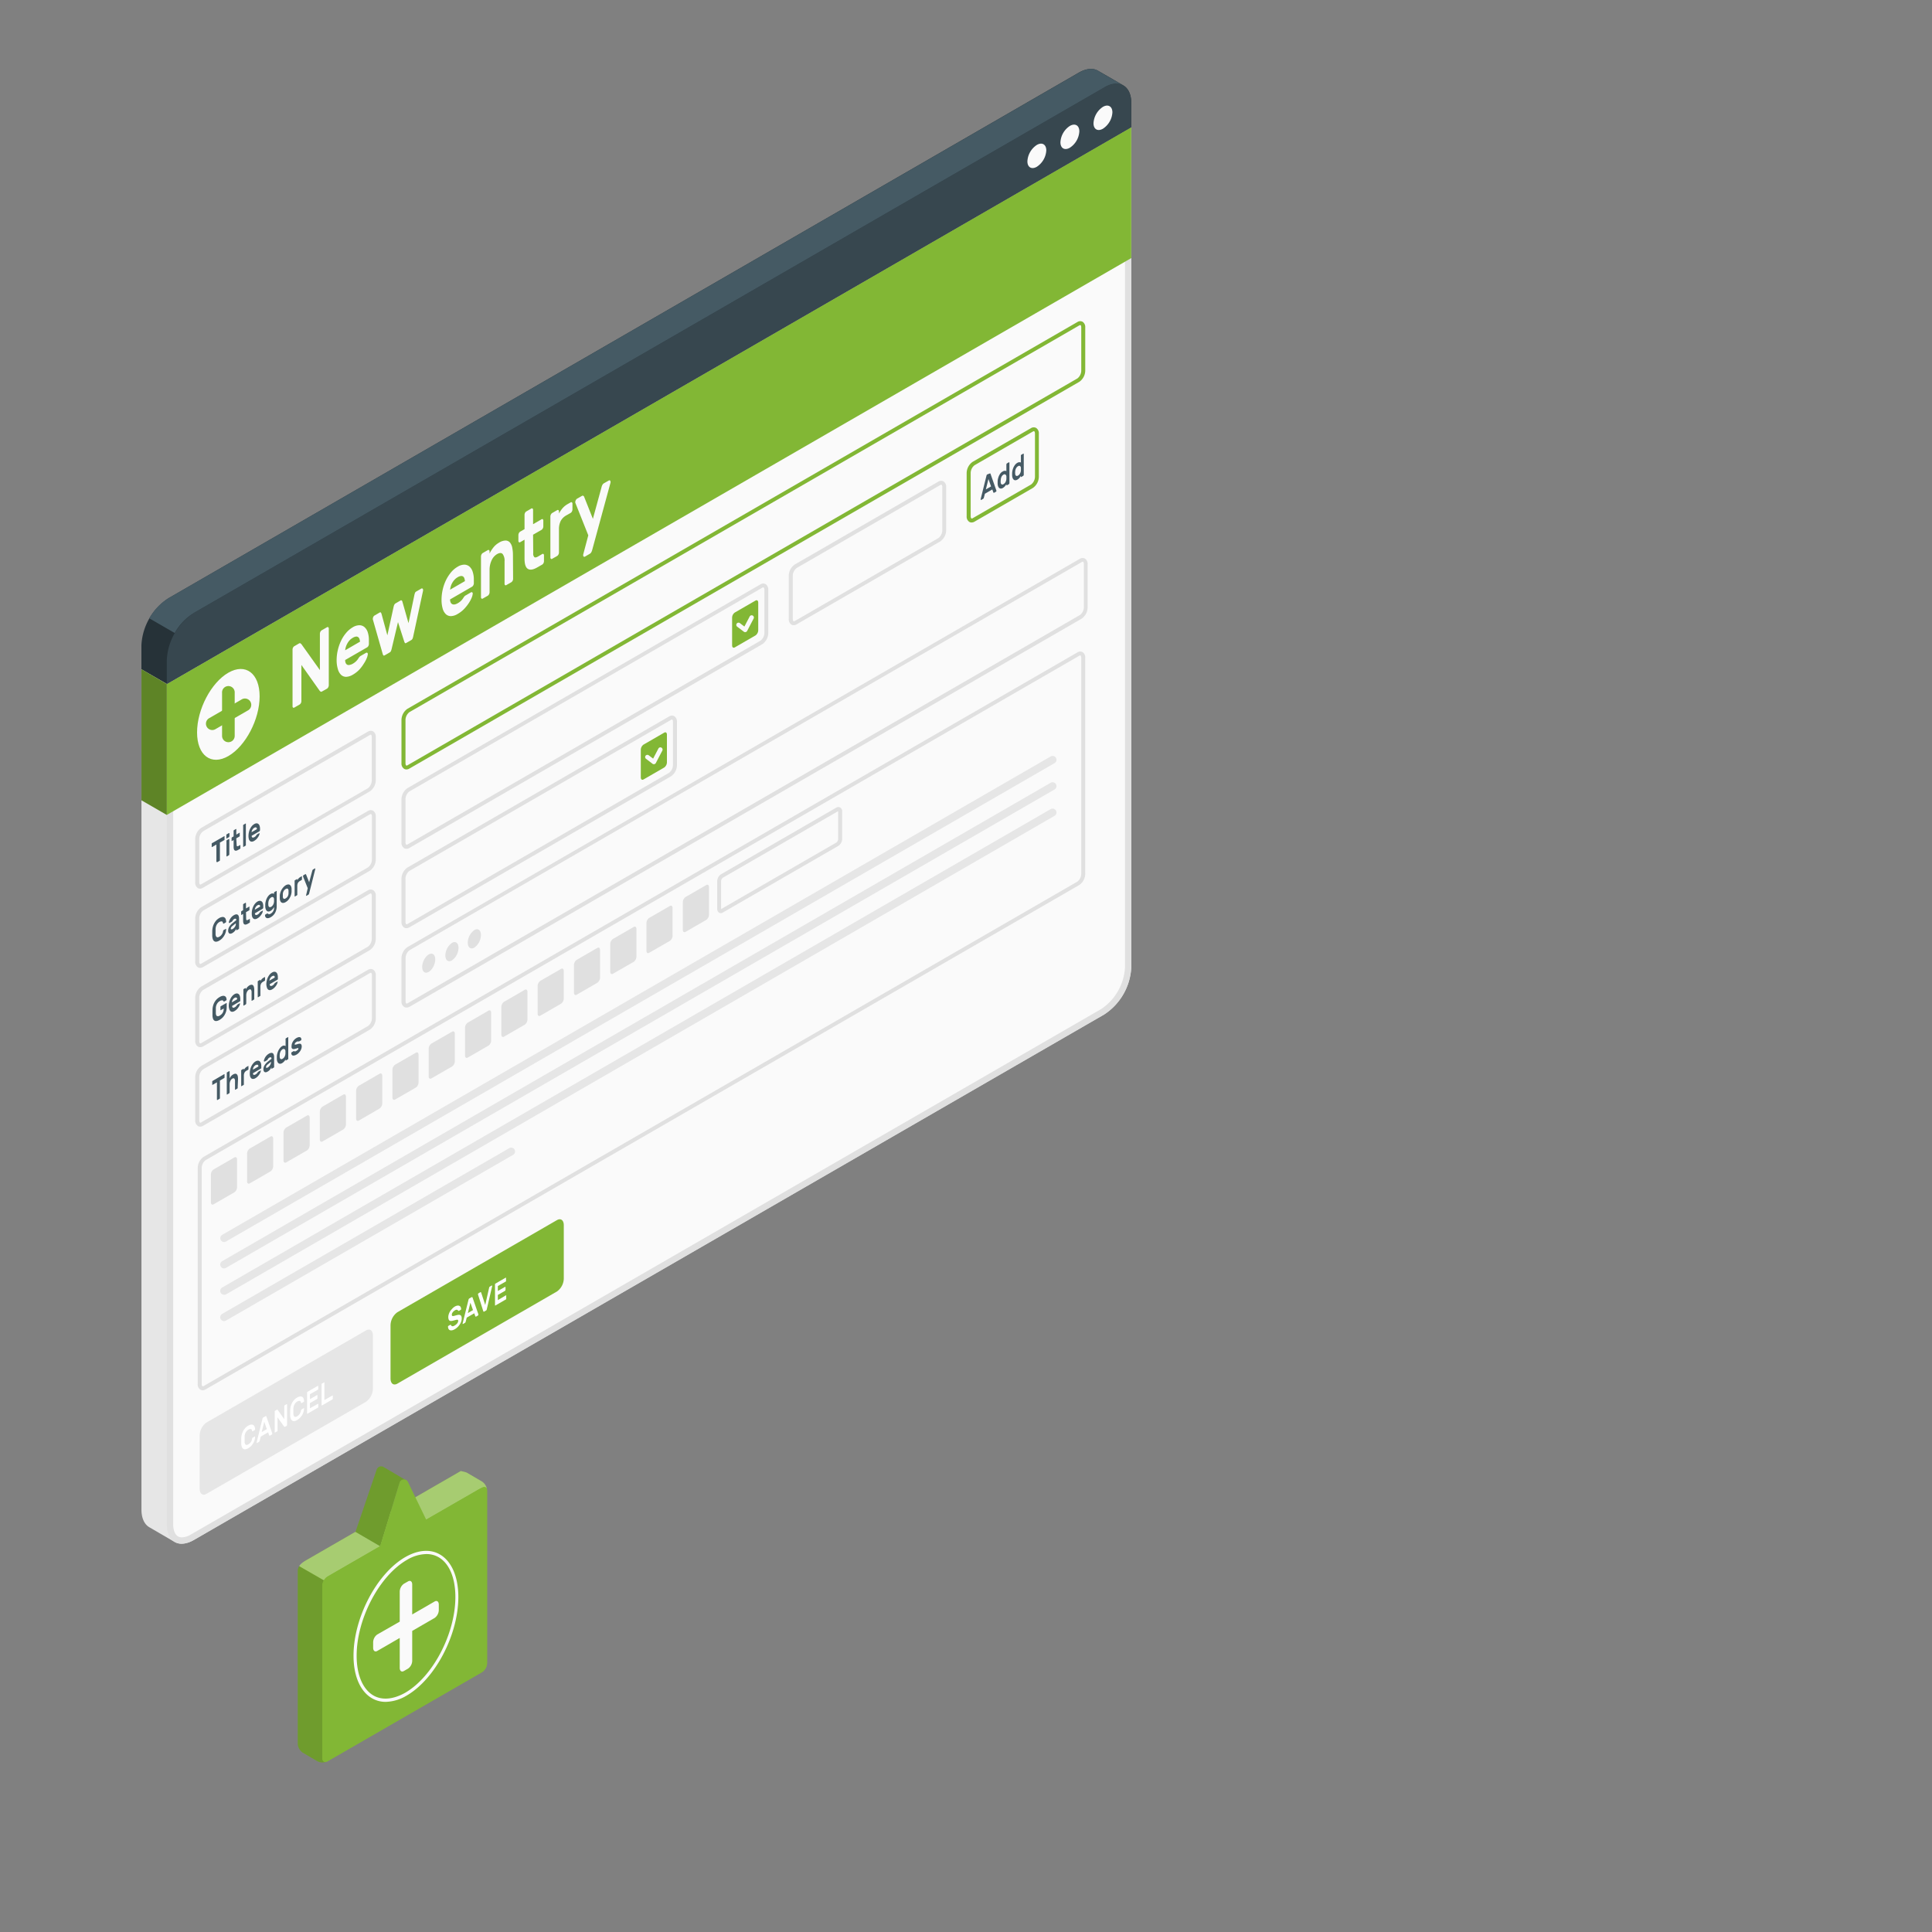 <svg xmlns="http://www.w3.org/2000/svg" viewBox="0 0 500 500"><rect x="0" y="0" width="500" height="500" fill="#808080" stroke="none"/><g id="freepik--Screen--inject-32"><g id="freepik--window--inject-32"><path d="M292.77,32.92l-6.56-3.82L36.61,173.21V390.7c0,2.23.78,3.8,2,4.53h0l6.56,3.82h0c1.26.73,3,.63,5-.49l235.6-136a15.46,15.46,0,0,0,7-12.12Z" style="fill:#e6e6e6"></path><path d="M47,398.71a5.55,5.55,0,0,0,2.72-.85l235.61-136A14.6,14.6,0,0,0,292,250.41V34.32L44,177.49v217C44,397.14,45.12,398.71,47,398.71Z" style="fill:#fafafa"></path><path d="M291.15,35.72V250.41A13.91,13.91,0,0,1,285,261.13l-235.6,136a4.77,4.77,0,0,1-2.32.74c-2,0-2.26-2.36-2.26-3.38V178L291.15,35.72m1.62-2.8L43.17,177V394.52c0,3.17,1.57,5,3.87,5a6.38,6.38,0,0,0,3.13-1l235.6-136a15.46,15.46,0,0,0,7-12.12V32.92Z" style="fill:#e0e0e0"></path><polygon points="43.17 177.03 43.17 210.9 292.77 66.79 292.77 32.92 43.17 177.03" style="fill:#82B735"></polygon><path d="M284.22,18.34c-1.27-.78-3-.69-5,.44L43.6,154.82a15.46,15.46,0,0,0-7,12.12v6.27L43.17,177,292.77,32.92V26.64c0-2.22-.78-3.77-2-4.51S285.36,19,284.22,18.34Z" style="fill:#263238"></path><path d="M43.17,170.75a15.46,15.46,0,0,1,7-12.12l235.6-136c3.86-2.23,7-.42,7,4v6.28L43.17,177Z" style="fill:#37474f"></path><path d="M290.81,22.17c-1.28-.79-3.05-.71-5,.43l-235.6,136a14.33,14.33,0,0,0-5,5.22l-6.57-3.8a14.22,14.22,0,0,1,5-5.23l235.6-136c2-1.13,3.75-1.21,5-.44s5.35,3.1,6.53,3.78A.15.15,0,0,0,290.81,22.17Z" style="fill:#455a64"></path><path d="M268.33,37.51a5.41,5.41,0,0,0-2.44,4.24c0,1.55,1.09,2.19,2.44,1.41a5.42,5.42,0,0,0,2.45-4.24C270.78,37.37,269.68,36.73,268.33,37.51Z" style="fill:#fafafa"></path><path d="M276.88,32.59a5.39,5.39,0,0,0-2.44,4.23c0,1.56,1.09,2.19,2.44,1.41A5.4,5.4,0,0,0,279.33,34C279.33,32.44,278.23,31.81,276.88,32.59Z" style="fill:#fafafa"></path><path d="M285.43,27.66A5.41,5.41,0,0,0,283,31.9c0,1.55,1.09,2.19,2.44,1.41a5.42,5.42,0,0,0,2.45-4.24C287.88,27.52,286.78,26.88,285.43,27.66Z" style="fill:#fafafa"></path><polygon points="43.17 177.03 36.61 173.21 36.61 207.11 43.17 210.9 43.17 177.03" style="fill:#82B735"></polygon><polygon points="43.17 177.03 36.61 173.21 36.61 207.11 43.17 210.9 43.17 177.03" style="opacity:0.1"></polygon><polygon points="43.17 177.03 36.61 173.21 36.61 207.11 43.17 210.9 43.17 177.03" style="opacity:0.2"></polygon><path d="M67.19,180.22c0,5.95-3.62,12.86-8.08,15.44S51,195.5,51,189.55s3.62-12.87,8.09-15.45S67.19,174.26,67.19,180.22Z" style="fill:#fafafa"></path><path d="M59.11,192.08a1.63,1.63,0,0,1-1.64-1.64V179.32a1.64,1.64,0,1,1,3.27,0v11.12A1.63,1.63,0,0,1,59.11,192.08Z" style="fill:#82B735"></path><path d="M54.94,188.93a1.64,1.64,0,0,1-.82-3.06l8.34-4.81a1.64,1.64,0,1,1,1.64,2.83l-8.35,4.82A1.59,1.59,0,0,1,54.94,188.93Z" style="fill:#82B735"></path><path d="M83.4,178.92c-.19.12-.34.13-.44.06l-.22-.19L78,172.09v9.36a1.13,1.13,0,0,1-.13.51.93.93,0,0,1-.33.37l-1.37.79a.29.29,0,0,1-.33,0,.43.43,0,0,1-.13-.36V168.11a1.07,1.07,0,0,1,.13-.51.86.86,0,0,1,.33-.37l1.19-.69c.19-.11.34-.12.44,0a1.66,1.66,0,0,1,.22.19l4.77,6.69V164a1.13,1.13,0,0,1,.13-.51.93.93,0,0,1,.33-.37l1.38-.79a.27.27,0,0,1,.32,0,.42.42,0,0,1,.14.35v14.67a1.16,1.16,0,0,1-.14.51,1,1,0,0,1-.32.37Z" style="fill:#fafafa"></path><path d="M87.12,170.88a11.23,11.23,0,0,1,.29-2.56,11.41,11.41,0,0,1,.83-2.43,9.13,9.13,0,0,1,1.32-2.07,6.49,6.49,0,0,1,1.73-1.48,3.42,3.42,0,0,1,1.72-.53,2,2,0,0,1,1.32.49,2.94,2.94,0,0,1,.85,1.35,6.36,6.36,0,0,1,.29,2v1a1.07,1.07,0,0,1-.13.51.85.85,0,0,1-.32.37l-5.69,3.28a1.75,1.75,0,0,0,.16.83.89.89,0,0,0,.44.42,1,1,0,0,0,.63,0,2.37,2.37,0,0,0,.73-.28,4.29,4.29,0,0,0,.88-.66,3.51,3.51,0,0,0,.56-.7,5.1,5.1,0,0,1,.31-.43,1.42,1.42,0,0,1,.32-.25l1.37-.79a.3.3,0,0,1,.33,0,.4.4,0,0,1,.13.36,3.72,3.72,0,0,1-.27,1,7.1,7.1,0,0,1-.74,1.4A9.68,9.68,0,0,1,93,173.29a7.44,7.44,0,0,1-1.67,1.31,3.63,3.63,0,0,1-1.73.56,1.89,1.89,0,0,1-1.32-.5,3.21,3.21,0,0,1-.83-1.46A7.85,7.85,0,0,1,87.12,170.88Zm4.17-5.81a3.35,3.35,0,0,0-.85.68,4.34,4.34,0,0,0-.58.84,4.53,4.53,0,0,0-.37.89,4.8,4.8,0,0,0-.16.81l3.85-2.23a5.19,5.19,0,0,0-.13-.64,1,1,0,0,0-.31-.5.84.84,0,0,0-.56-.18A2.09,2.09,0,0,0,91.29,165.07Z" style="fill:#fafafa"></path><path d="M105.72,161.27l1.54-7.37a2.89,2.89,0,0,1,.14-.45.7.7,0,0,1,.33-.37l1.3-.75a.29.29,0,0,1,.32,0,.43.43,0,0,1,.14.36,1,1,0,0,1,0,.17l-2.57,11.94a4.42,4.42,0,0,1-.15.48.85.85,0,0,1-.35.38l-1.29.74c-.16.09-.27.1-.33,0a1.15,1.15,0,0,1-.16-.29L103,161l-1.66,7a3,3,0,0,1-.16.48.74.74,0,0,1-.33.37l-1.29.75c-.16.09-.27.09-.34,0a.86.86,0,0,1-.16-.3l-2.57-9a.57.57,0,0,1,0-.14,1.14,1.14,0,0,1,.13-.52.83.83,0,0,1,.33-.36l1.29-.75c.16-.09.27-.09.33,0a1.51,1.51,0,0,1,.15.28l1.53,5.61,1.63-7.44a2,2,0,0,1,.16-.46.88.88,0,0,1,.32-.36l1.29-.75a.27.27,0,0,1,.32,0,.54.54,0,0,1,.16.27Z" style="fill:#fafafa"></path><path d="M114.27,155.2a11.89,11.89,0,0,1,.29-2.56,11.41,11.41,0,0,1,.83-2.43,10.43,10.43,0,0,1,1.32-2.07,6.42,6.42,0,0,1,1.73-1.47,3.38,3.38,0,0,1,1.73-.54,2.1,2.1,0,0,1,1.32.49,3,3,0,0,1,.84,1.35,6.35,6.35,0,0,1,.3,2v1a1.08,1.08,0,0,1-.14.5.85.85,0,0,1-.32.37l-5.69,3.29a1.73,1.73,0,0,0,.17.82.84.84,0,0,0,.43.42,1.09,1.09,0,0,0,.63.05,2.58,2.58,0,0,0,.73-.29,3.9,3.9,0,0,0,1.45-1.36,3.4,3.4,0,0,1,.3-.42,1.12,1.12,0,0,1,.33-.26l1.36-.79a.3.3,0,0,1,.33,0,.38.38,0,0,1,.13.36,3.61,3.61,0,0,1-.26,1,8.18,8.18,0,0,1-.75,1.41,10.58,10.58,0,0,1-1.21,1.52,7.25,7.25,0,0,1-1.68,1.3,3.5,3.5,0,0,1-1.73.56,1.88,1.88,0,0,1-1.32-.5,3.16,3.16,0,0,1-.83-1.46A8.2,8.2,0,0,1,114.27,155.2Zm4.17-5.81a3.34,3.34,0,0,0-.84.68,4.39,4.39,0,0,0-.59.84,4,4,0,0,0-.36.89,4.91,4.91,0,0,0-.17.81l3.85-2.22a3.46,3.46,0,0,0-.13-.64,1,1,0,0,0-.3-.51.81.81,0,0,0-.57-.17A1.93,1.93,0,0,0,118.44,149.39Z" style="fill:#fafafa"></path><path d="M132.79,149.8a1.13,1.13,0,0,1-.13.51,1,1,0,0,1-.33.37l-1.29.74a.27.27,0,0,1-.33,0,.42.42,0,0,1-.13-.35v-5.77a2.88,2.88,0,0,0-.48-1.9c-.32-.37-.8-.36-1.46,0a3.55,3.55,0,0,0-1.42,1.64,5.77,5.77,0,0,0-.52,2.48v5.77a1.16,1.16,0,0,1-.14.51,1,1,0,0,1-.32.37l-1.3.74a.27.27,0,0,1-.32,0,.43.43,0,0,1-.14-.36V144a1.09,1.09,0,0,1,.14-.51.85.85,0,0,1,.32-.37l1.3-.75a.27.27,0,0,1,.32,0,.41.41,0,0,1,.14.35v.52a8.73,8.73,0,0,1,1-1.57,5,5,0,0,1,1.41-1.21,3.38,3.38,0,0,1,1.74-.57,1.52,1.52,0,0,1,1.12.51,2.92,2.92,0,0,1,.6,1.34,9.53,9.53,0,0,1,.18,1.93Z" style="fill:#fafafa"></path><path d="M138,143.17a1.27,1.27,0,0,0,.28,1c.19.17.54.11,1.05-.19l1-.6a.27.27,0,0,1,.32,0,.41.41,0,0,1,.13.35v1.5a1.07,1.07,0,0,1-.13.51.92.92,0,0,1-.32.37l-1.26.72q-1.6.93-2.46.39c-.58-.36-.86-1.25-.86-2.67v-4.88l-1.13.65a.29.29,0,0,1-.32,0,.43.43,0,0,1-.14-.36v-1.5a1.16,1.16,0,0,1,.14-.51.88.88,0,0,1,.32-.36l1.13-.65v-3.7a1.07,1.07,0,0,1,.13-.51.81.81,0,0,1,.33-.37l1.29-.75a.27.27,0,0,1,.32,0,.41.41,0,0,1,.14.35v3.7l2.2-1.27a.27.27,0,0,1,.32,0,.41.41,0,0,1,.13.35v1.5a1.13,1.13,0,0,1-.13.51,1,1,0,0,1-.32.37l-2.2,1.26Z" style="fill:#fafafa"></path><path d="M146.58,133.37a3.66,3.66,0,0,0-1.47,1.45,4.83,4.83,0,0,0-.45,2.23V143a1.16,1.16,0,0,1-.14.51,1,1,0,0,1-.32.37l-1.3.74a.26.26,0,0,1-.32,0,.42.42,0,0,1-.14-.35V133.65a1.09,1.09,0,0,1,.14-.51.92.92,0,0,1,.32-.37l1.3-.75a.27.27,0,0,1,.32,0,.41.41,0,0,1,.14.35v.52a8.31,8.31,0,0,1,.94-1.38,5.12,5.12,0,0,1,1.32-1.06l.77-.44a.27.27,0,0,1,.32,0,.43.43,0,0,1,.14.36v1.49a1.09,1.09,0,0,1-.14.51.85.85,0,0,1-.32.37Z" style="fill:#fafafa"></path><path d="M152.25,138.54l-3.37-8.45a.61.61,0,0,1,0-.15,1.16,1.16,0,0,1,.14-.51,1,1,0,0,1,.32-.37l1.28-.73a.34.34,0,0,1,.36,0,.48.48,0,0,1,.2.25l2.26,5.7,2.27-8.32a1.82,1.82,0,0,1,.2-.48,1,1,0,0,1,.36-.39l1.28-.73a.26.26,0,0,1,.32,0,.42.42,0,0,1,.14.35.88.88,0,0,1,0,.17l-4.78,17.56a2.4,2.4,0,0,1-.21.49,1,1,0,0,1-.36.38l-1.27.74a.3.3,0,0,1-.33,0,.43.43,0,0,1-.13-.36,1,1,0,0,1,0-.17Z" style="fill:#fafafa"></path><path d="M51.8,230a1.14,1.14,0,0,1-.58-.15,1.65,1.65,0,0,1-.7-1.48V217.16a3.6,3.6,0,0,1,1.54-2.9l43.15-24.91a1.32,1.32,0,0,1,1.35-.07,1.61,1.61,0,0,1,.69,1.47v11.17a3.57,3.57,0,0,1-1.54,2.89L52.56,229.73A1.5,1.5,0,0,1,51.8,230ZM96,190.12a.67.67,0,0,0-.26.09L52.56,215.13a2.62,2.62,0,0,0-1,2v11.16c0,.34.1.55.2.61s.27,0,.34-.07L95.21,204a2.61,2.61,0,0,0,1-2V190.75a.78.78,0,0,0-.19-.61Z" style="fill:#e0e0e0"></path><path d="M58,216.42a.11.11,0,0,1,.11,0,.14.14,0,0,1,0,.13v.57a.31.31,0,0,1,0,.18.33.33,0,0,1-.11.14l-1.09.62v4.43a.49.49,0,0,1,0,.19.3.3,0,0,1-.12.13l-.49.28a.08.08,0,0,1-.11,0A.14.14,0,0,1,56,223v-4.43l-1.09.63a.13.13,0,0,1-.12,0,.17.17,0,0,1,0-.13v-.57a.41.41,0,0,1,0-.18.26.26,0,0,1,.12-.13Z" style="fill:#455a64"></path><path d="M59.22,215.61a.11.11,0,0,1,.11,0,.16.16,0,0,1,.05.13v.63a.41.41,0,0,1-.05.18.36.36,0,0,1-.11.13l-.53.3a.08.08,0,0,1-.11,0,.15.15,0,0,1,0-.12v-.63a.49.49,0,0,1,0-.19.36.36,0,0,1,.11-.13Zm.13,5.45a.45.45,0,0,1-.05.18.36.36,0,0,1-.11.13l-.47.26a.09.09,0,0,1-.11,0,.17.17,0,0,1,0-.13v-3.77a.41.41,0,0,1,0-.18.36.36,0,0,1,.11-.13l.47-.27a.11.11,0,0,1,.11,0,.17.17,0,0,1,.05.13Z" style="fill:#455a64"></path><path d="M61.25,218.66a.43.43,0,0,0,.1.34c.06.06.19,0,.37-.06l.37-.22a.13.13,0,0,1,.12,0s0,.07,0,.13v.53a.39.39,0,0,1,0,.18.38.38,0,0,1-.12.13l-.45.26c-.38.22-.67.27-.88.14s-.3-.44-.3-1V217.4l-.4.23a.09.09,0,0,1-.12,0,.14.14,0,0,1,0-.12V217a.41.41,0,0,1,0-.18.38.38,0,0,1,.12-.13l.4-.23v-1.32a.31.31,0,0,1,0-.18.36.36,0,0,1,.11-.13l.46-.27a.13.13,0,0,1,.12,0,.17.17,0,0,1,0,.13V216l.78-.46a.11.11,0,0,1,.11,0,.14.14,0,0,1,0,.13v.53a.31.31,0,0,1,0,.18.29.29,0,0,1-.11.13l-.78.45Z" style="fill:#455a64"></path><path d="M63.63,218.58a.39.39,0,0,1,0,.18.38.38,0,0,1-.12.13l-.46.27a.09.09,0,0,1-.12,0s0-.06,0-.12v-5.31a.39.39,0,0,1,0-.18.38.38,0,0,1,.12-.13l.46-.27a.13.13,0,0,1,.12,0,.17.17,0,0,1,0,.13Z" style="fill:#455a64"></path><path d="M64.31,216.31a4.13,4.13,0,0,1,.11-.92,3.63,3.63,0,0,1,.29-.86,3.72,3.72,0,0,1,.47-.74,2.32,2.32,0,0,1,.62-.52,1.13,1.13,0,0,1,.61-.19.7.7,0,0,1,.47.17,1,1,0,0,1,.3.48,2.29,2.29,0,0,1,.11.73v.36a.41.41,0,0,1-.05.18.33.33,0,0,1-.11.14l-2,1.16a.61.61,0,0,0,.06.3.36.36,0,0,0,.15.15.44.44,0,0,0,.23,0,.77.77,0,0,0,.26-.1,1.31,1.31,0,0,0,.31-.23,1.36,1.36,0,0,0,.2-.25,1.49,1.49,0,0,1,.11-.15.4.4,0,0,1,.12-.1l.48-.28a.13.13,0,0,1,.12,0s0,.07,0,.13a1.45,1.45,0,0,1-.1.34,2.41,2.41,0,0,1-.26.5,4.13,4.13,0,0,1-.43.55,3.41,3.41,0,0,1-.6.46,1.28,1.28,0,0,1-.62.2.67.67,0,0,1-.47-.18,1,1,0,0,1-.29-.52A2.81,2.81,0,0,1,64.31,216.31Zm1.49-2.07a.89.89,0,0,0-.3.24,1.61,1.61,0,0,0-.21.3,1.37,1.37,0,0,0-.13.31,2.15,2.15,0,0,0-.06.29l1.37-.79a2.23,2.23,0,0,0,0-.23.54.54,0,0,0-.11-.18.32.32,0,0,0-.2-.06A.64.64,0,0,0,65.8,214.24Z" style="fill:#455a64"></path><path d="M51.8,250.49a1.14,1.14,0,0,1-.58-.15,1.65,1.65,0,0,1-.7-1.48V237.69a3.6,3.6,0,0,1,1.54-2.89l43.15-24.92a1.34,1.34,0,0,1,1.35-.06,1.61,1.61,0,0,1,.69,1.47v11.17a3.57,3.57,0,0,1-1.54,2.89L52.56,250.27A1.61,1.61,0,0,1,51.8,250.49ZM96,210.66a.66.66,0,0,0-.27.09L52.56,235.67a2.62,2.62,0,0,0-1,2v11.17c0,.34.1.55.2.61s.27,0,.34-.07l43.15-24.91a2.61,2.61,0,0,0,1-2V211.29a.78.78,0,0,0-.19-.61Z" style="fill:#e0e0e0"></path><path d="M57.73,241a.53.53,0,0,1,.06-.19.34.34,0,0,1,.12-.12l.49-.28a.11.11,0,0,1,.12,0s0,.06,0,.13a3.55,3.55,0,0,1-.12.74,3.26,3.26,0,0,1-.33.78,3.85,3.85,0,0,1-.55.76,3.24,3.24,0,0,1-.81.63,1.65,1.65,0,0,1-.74.26.76.76,0,0,1-.54-.14,1,1,0,0,1-.35-.51,3.08,3.08,0,0,1-.15-.81c0-.2,0-.42,0-.67s0-.48,0-.69a5.4,5.4,0,0,1,.15-1,4,4,0,0,1,.35-.91,4.17,4.17,0,0,1,.54-.78,3.49,3.49,0,0,1,.74-.59,1.94,1.94,0,0,1,.81-.29.79.79,0,0,1,.88.53,1.88,1.88,0,0,1,.12.59.39.39,0,0,1,0,.18.51.51,0,0,1-.12.13l-.49.28a.13.13,0,0,1-.12,0,.15.15,0,0,1-.07-.12.77.77,0,0,0-.08-.27.48.48,0,0,0-.18-.17.46.46,0,0,0-.29,0,1.31,1.31,0,0,0-.42.16,1.9,1.9,0,0,0-.41.34,1.8,1.8,0,0,0-.29.43,1.9,1.9,0,0,0-.18.49,2.34,2.34,0,0,0-.08.52c0,.21,0,.44,0,.69s0,.47,0,.67a1.32,1.32,0,0,0,.08.43.53.53,0,0,0,.18.28.36.36,0,0,0,.29.09.84.84,0,0,0,.41-.14,1.9,1.9,0,0,0,.42-.31,2.48,2.48,0,0,0,.29-.37,2.25,2.25,0,0,0,.19-.38A1.76,1.76,0,0,0,57.73,241Z" style="fill:#455a64"></path><path d="M59.22,238.72a1.81,1.81,0,0,1,.11-.43,2.59,2.59,0,0,1,.25-.5,2.31,2.31,0,0,1,.39-.51,2.79,2.79,0,0,1,.54-.42,1.84,1.84,0,0,1,.56-.22.67.67,0,0,1,.43.08.63.63,0,0,1,.27.37,1.82,1.82,0,0,1,.1.67v2.38a.41.41,0,0,1,0,.18.29.29,0,0,1-.11.13l-.46.27a.13.13,0,0,1-.12,0,.16.16,0,0,1-.05-.13v-.26a2.44,2.44,0,0,1-.36.61,2.4,2.4,0,0,1-.61.52,1.17,1.17,0,0,1-.47.17.51.51,0,0,1-.35-.06.56.56,0,0,1-.21-.28,1.19,1.19,0,0,1-.08-.46,1.93,1.93,0,0,1,.3-1,3.47,3.47,0,0,1,.79-.89l1-.8c0-.22,0-.34-.16-.37a.53.53,0,0,0-.41.1.63.63,0,0,0-.23.19,1.8,1.8,0,0,0-.17.25.56.56,0,0,1-.1.14.28.28,0,0,1-.1.09l-.56.32s-.08,0-.1,0S59.21,238.78,59.22,238.72Zm1,1.7a1.48,1.48,0,0,0,.36-.29,1.78,1.78,0,0,0,.27-.36,1.65,1.65,0,0,0,.17-.39,1.63,1.63,0,0,0,0-.36v-.08l-.82.67a1.37,1.37,0,0,0-.36.37.66.66,0,0,0-.11.36c0,.11.05.17.13.17A.59.59,0,0,0,60.23,240.42Z" style="fill:#455a64"></path><path d="M63.71,237.77a.5.5,0,0,0,.1.35c.07.06.19,0,.38-.07l.37-.21a.09.09,0,0,1,.11,0,.17.17,0,0,1,0,.13v.53a.49.49,0,0,1,0,.19.36.36,0,0,1-.11.13l-.45.26c-.38.21-.67.26-.88.13s-.31-.44-.31-.95v-1.74l-.39.24a.13.13,0,0,1-.12,0,.17.17,0,0,1,0-.13v-.53a.41.41,0,0,1,0-.18.26.26,0,0,1,.12-.13l.39-.24v-1.31a.41.41,0,0,1,0-.18.34.34,0,0,1,.12-.14l.46-.26a.08.08,0,0,1,.11,0s.05.06.05.12v1.32l.79-.45a.08.08,0,0,1,.11,0,.14.14,0,0,1,0,.12v.54a.41.41,0,0,1,0,.18.36.36,0,0,1-.11.13l-.79.45Z" style="fill:#455a64"></path><path d="M65.16,236.36a4.13,4.13,0,0,1,.4-1.78,3.32,3.32,0,0,1,.47-.74,2.28,2.28,0,0,1,.61-.52,1.16,1.16,0,0,1,.62-.19.71.71,0,0,1,.47.17,1,1,0,0,1,.3.48,2.34,2.34,0,0,1,.1.73v.36a.42.42,0,0,1-.16.32l-2,1.17a.6.6,0,0,0,.06.29.33.33,0,0,0,.16.15.4.4,0,0,0,.22,0,.73.73,0,0,0,.26-.11,1.39,1.39,0,0,0,.32-.23,2.19,2.19,0,0,0,.2-.25.73.73,0,0,1,.11-.15.25.25,0,0,1,.11-.09l.49-.28a.09.09,0,0,1,.11,0,.14.14,0,0,1,0,.13,1.48,1.48,0,0,1-.09.35,2.79,2.79,0,0,1-.27.5,4.06,4.06,0,0,1-.43.54,2.51,2.51,0,0,1-.6.46,1.25,1.25,0,0,1-.61.2.66.66,0,0,1-.47-.18,1.14,1.14,0,0,1-.3-.52A2.78,2.78,0,0,1,65.16,236.36Zm1.48-2.07a1.22,1.22,0,0,0-.3.24,1.61,1.61,0,0,0-.21.3,1.81,1.81,0,0,0-.19.6l1.37-.79a1,1,0,0,0,0-.23.34.34,0,0,0-.11-.17.27.27,0,0,0-.2-.07A.8.8,0,0,0,66.64,234.29Z" style="fill:#455a64"></path><path d="M70.17,236.37a1.07,1.07,0,0,0,.26-.2,1.5,1.5,0,0,0,.24-.31,1.4,1.4,0,0,0,.18-.39,1.31,1.31,0,0,0,.07-.44v-.3a2,2,0,0,1-.13.23,2.78,2.78,0,0,1-.19.27,2.17,2.17,0,0,1-.26.27,2,2,0,0,1-.33.24,1,1,0,0,1-.55.16.62.62,0,0,1-.42-.18,1,1,0,0,1-.27-.45,2.09,2.09,0,0,1-.12-.65v-.56a3.51,3.51,0,0,1,.12-.78,3.35,3.35,0,0,1,.27-.77,2.84,2.84,0,0,1,.42-.66,1.75,1.75,0,0,1,.55-.47,1.18,1.18,0,0,1,.33-.15l.26,0a.48.48,0,0,1,.19.05.32.32,0,0,1,.13.08v-.18a.49.49,0,0,1,0-.19.3.3,0,0,1,.12-.13l.46-.26a.08.08,0,0,1,.11,0,.14.14,0,0,1,0,.12v3.79a3.46,3.46,0,0,1-.41,1.71,2.91,2.91,0,0,1-1.13,1.15,1.84,1.84,0,0,1-.57.23,1,1,0,0,1-.46,0,.67.67,0,0,1-.31-.24.7.7,0,0,1-.13-.39.31.31,0,0,1,0-.18.28.28,0,0,1,.12-.14l.41-.24a.12.12,0,0,1,.14,0l.11.08a.3.3,0,0,0,.21.1A.78.78,0,0,0,70.17,236.37Zm-.73-2.71a3.38,3.38,0,0,0,0,.45c0,.34.11.54.24.62a.54.54,0,0,0,.51-.06,1.43,1.43,0,0,0,.5-.53,1.87,1.87,0,0,0,.23-.8,3,3,0,0,0,0-.32,2.63,2.63,0,0,0,0-.3.66.66,0,0,0-.23-.53.49.49,0,0,0-.5.05,1.41,1.41,0,0,0-.51.52A2.23,2.23,0,0,0,69.44,233.66Z" style="fill:#455a64"></path><path d="M73.93,229.11a1.43,1.43,0,0,1,.61-.21A.7.7,0,0,1,75,229a.87.87,0,0,1,.32.38,1.83,1.83,0,0,1,.14.62v.81a4.26,4.26,0,0,1-.14.78,3.76,3.76,0,0,1-.32.74,3.32,3.32,0,0,1-.46.65,2.59,2.59,0,0,1-.61.48,1.35,1.35,0,0,1-.6.21.74.74,0,0,1-.47-.1.91.91,0,0,1-.31-.38,2.18,2.18,0,0,1-.14-.62,1.28,1.28,0,0,0,0-.18V232a1.48,1.48,0,0,0,0-.2,3.05,3.05,0,0,1,.14-.77,4.09,4.09,0,0,1,.31-.75,4.3,4.3,0,0,1,.47-.65A2.75,2.75,0,0,1,73.93,229.11Zm.74,1.39a.79.79,0,0,0-.09-.36.35.35,0,0,0-.17-.17.45.45,0,0,0-.23,0,1.06,1.06,0,0,0-.25.11,1.88,1.88,0,0,0-.24.18,1.47,1.47,0,0,0-.23.26,2,2,0,0,0-.17.36,1.71,1.71,0,0,0-.09.47c0,.05,0,.1,0,.17v.41c0,.06,0,.11,0,.15a.79.79,0,0,0,.09.36.35.35,0,0,0,.17.17.45.45,0,0,0,.23,0,.86.86,0,0,0,.24-.11,1.44,1.44,0,0,0,.25-.18,1.47,1.47,0,0,0,.23-.26,1.5,1.5,0,0,0,.17-.36,1.64,1.64,0,0,0,.09-.47v-.73Z" style="fill:#455a64"></path><path d="M77.63,228a1.31,1.31,0,0,0-.53.51,1.83,1.83,0,0,0-.16.8v2.1a.41.41,0,0,1,0,.18.29.29,0,0,1-.11.13l-.46.27a.13.13,0,0,1-.12,0,.17.17,0,0,1,0-.13v-3.76a.49.49,0,0,1,0-.19.3.3,0,0,1,.12-.13l.46-.26a.08.08,0,0,1,.11,0,.14.14,0,0,1,0,.12v.19a3.35,3.35,0,0,1,.34-.5,1.83,1.83,0,0,1,.47-.37l.27-.16a.09.09,0,0,1,.12,0s0,.06,0,.12v.54a.39.39,0,0,1,0,.18.51.51,0,0,1-.12.13Z" style="fill:#455a64"></path><path d="M79.64,229.87l-1.2-3v-.05a.49.49,0,0,1,0-.19.36.36,0,0,1,.11-.13l.46-.26a.11.11,0,0,1,.12,0,.18.18,0,0,1,.08.09l.8,2,.81-3a.77.77,0,0,1,.07-.17.36.36,0,0,1,.13-.14l.45-.26s.09,0,.12,0a.14.14,0,0,1,0,.12.13.13,0,0,1,0,.06L80,231.24a1.08,1.08,0,0,1-.07.18.32.32,0,0,1-.13.13l-.46.27a.11.11,0,0,1-.11,0,.17.17,0,0,1,0-.13.13.13,0,0,1,0-.06Z" style="fill:#455a64"></path><path d="M256.14,122.54c.07,0,.12-.05.15,0a.34.34,0,0,1,.08.16l1.49,4.25v0a.39.39,0,0,1,0,.18c0,.07-.07.11-.12.13l-.44.26c-.08,0-.13,0-.17,0a.21.21,0,0,1-.06-.1l-.26-.75-1.92,1.11-.26,1a.47.47,0,0,1-.07.17.4.4,0,0,1-.17.17l-.43.25s-.09,0-.12,0a.15.15,0,0,1-.05-.12.35.35,0,0,1,0-.06l1.49-6a1.15,1.15,0,0,1,.08-.26.36.36,0,0,1,.15-.15Zm.34,3.35-.67-1.92-.67,2.69Z" style="fill:#455a64"></path><path d="M259.54,122a1.12,1.12,0,0,1,.33-.14.63.63,0,0,1,.26,0,.59.59,0,0,1,.2,0l.12.09v-1.72a.49.49,0,0,1,.05-.19.3.3,0,0,1,.12-.13l.46-.26a.08.08,0,0,1,.11,0,.14.14,0,0,1,.05.12V125a.41.41,0,0,1-.05.18.33.33,0,0,1-.11.14l-.46.26q-.08,0-.12,0a.14.14,0,0,1-.05-.12v-.19a1.71,1.71,0,0,1-.12.23,2.34,2.34,0,0,1-.2.27,2.17,2.17,0,0,1-.26.27,2.85,2.85,0,0,1-.33.25,1,1,0,0,1-.55.15.71.71,0,0,1-.42-.17,1.1,1.1,0,0,1-.27-.45,1.88,1.88,0,0,1-.11-.65,2.44,2.44,0,0,1,0-.28,2.53,2.53,0,0,1,0-.29,3.12,3.12,0,0,1,.11-.78,3.8,3.8,0,0,1,.27-.76,3.38,3.38,0,0,1,.42-.66A1.92,1.92,0,0,1,259.54,122Zm-.57,2.28a3.53,3.53,0,0,0,0,.46c0,.33.11.54.25.61a.47.47,0,0,0,.5-.06,1.39,1.39,0,0,0,.5-.52,2,2,0,0,0,.23-.81,2.82,2.82,0,0,0,0-.31,2.45,2.45,0,0,0,0-.3.65.65,0,0,0-.23-.53.47.47,0,0,0-.5,0,1.26,1.26,0,0,0-.5.52A2,2,0,0,0,259,124.23Z" style="fill:#455a64"></path><path d="M263.29,119.78a1.29,1.29,0,0,1,.34-.14.6.6,0,0,1,.26,0,.38.38,0,0,1,.19,0,.57.57,0,0,1,.13.08V118a.39.39,0,0,1,0-.18c0-.06.07-.11.12-.13l.46-.27a.08.08,0,0,1,.11,0s.05.06.05.12v5.31a.31.31,0,0,1-.05.18.36.36,0,0,1-.11.13l-.46.27a.13.13,0,0,1-.12,0,.17.17,0,0,1,0-.13v-.18c0,.06-.08.14-.13.23s-.12.17-.19.26a3.45,3.45,0,0,1-.26.28,1.72,1.72,0,0,1-.34.24,1,1,0,0,1-.55.16.67.67,0,0,1-.42-.18,1.23,1.23,0,0,1-.27-.45,2.15,2.15,0,0,1-.11-.65,2.35,2.35,0,0,1,0-.28,2.62,2.62,0,0,1,0-.29,3.66,3.66,0,0,1,.11-.78,4.89,4.89,0,0,1,.27-.76,3.7,3.7,0,0,1,.42-.66A2.07,2.07,0,0,1,263.29,119.78Zm-.56,2.29a1.69,1.69,0,0,0,0,.45c0,.34.1.54.24.61a.47.47,0,0,0,.5-.06,1.26,1.26,0,0,0,.5-.52,1.75,1.75,0,0,0,.24-.8c0-.09,0-.19,0-.32s0-.22,0-.3a.64.64,0,0,0-.24-.53.47.47,0,0,0-.5.05,1.39,1.39,0,0,0-.5.52A1.92,1.92,0,0,0,262.73,122.07Z" style="fill:#455a64"></path><path d="M51.8,271a1.06,1.06,0,0,1-.58-.16,1.62,1.62,0,0,1-.7-1.47V258.23a3.6,3.6,0,0,1,1.54-2.89l43.15-24.92a1.32,1.32,0,0,1,1.35-.06,1.61,1.61,0,0,1,.69,1.47V243a3.57,3.57,0,0,1-1.54,2.89L52.56,270.81A1.61,1.61,0,0,1,51.8,271ZM96,231.2a.67.67,0,0,0-.26.09L52.56,256.21a2.6,2.6,0,0,0-1,2V269.4c0,.34.1.55.2.61s.27,0,.34-.07L95.21,245a2.57,2.57,0,0,0,1-2V231.83a.78.78,0,0,0-.19-.61Z" style="fill:#e0e0e0"></path><path d="M105.18,199.13a1.14,1.14,0,0,1-.58-.15,1.62,1.62,0,0,1-.7-1.48V186.34a3.6,3.6,0,0,1,1.54-2.9L278.83,83.34a1.32,1.32,0,0,1,1.34-.07,1.63,1.63,0,0,1,.69,1.48V95.91a3.59,3.59,0,0,1-1.53,2.9L105.94,198.91A1.5,1.5,0,0,1,105.18,199.13Zm174.4-115a.57.57,0,0,0-.25.08L105.94,184.31a2.64,2.64,0,0,0-1,2V197.5c0,.35.1.56.2.61s.27,0,.34-.07L278.83,97.94a2.63,2.63,0,0,0,1-2V84.75c0-.35-.09-.56-.19-.61A.13.13,0,0,0,279.58,84.12Z" style="fill:#82B735"></path><path d="M105.18,219.67a1.14,1.14,0,0,1-.58-.15,1.62,1.62,0,0,1-.7-1.48V206.88a3.6,3.6,0,0,1,1.54-2.9l91.35-52.74a1.32,1.32,0,0,1,1.34-.07,1.65,1.65,0,0,1,.7,1.48v11.16a3.6,3.6,0,0,1-1.54,2.9l-91.35,52.74A1.5,1.5,0,0,1,105.18,219.67ZM197.55,152a.57.57,0,0,0-.26.09l-91.35,52.74a2.62,2.62,0,0,0-1,2V218c0,.34.1.55.2.61s.27,0,.34-.07l91.35-52.74a2.62,2.62,0,0,0,1-2V152.65c0-.34-.1-.55-.2-.61Z" style="fill:#e0e0e0"></path><path d="M205.4,161.8a1.19,1.19,0,0,1-.58-.15,1.63,1.63,0,0,1-.69-1.48V149a3.6,3.6,0,0,1,1.54-2.9l37.16-21.45a1.32,1.32,0,0,1,1.34-.07,1.63,1.63,0,0,1,.7,1.48v11.16a3.6,3.6,0,0,1-1.54,2.9l-37.16,21.45A1.53,1.53,0,0,1,205.4,161.8Zm38.19-36.36a.57.57,0,0,0-.26.09L206.17,147a2.61,2.61,0,0,0-1,2v11.16c0,.35.1.56.19.61s.28,0,.35-.06l37.16-21.46a2.64,2.64,0,0,0,1-2V126.07c0-.35-.1-.56-.2-.61A.11.11,0,0,0,243.59,125.44Z" style="fill:#e0e0e0"></path><path d="M251.44,135.22a1.13,1.13,0,0,1-.57-.15,1.61,1.61,0,0,1-.7-1.48V122.43a3.6,3.6,0,0,1,1.54-2.9l15.1-8.72a1.32,1.32,0,0,1,1.34-.06,1.62,1.62,0,0,1,.7,1.47v11.17a3.6,3.6,0,0,1-1.54,2.89L252.21,135A1.51,1.51,0,0,1,251.44,135.22Zm16.13-23.63a.57.57,0,0,0-.26.09l-15.1,8.72a2.64,2.64,0,0,0-1,2v11.16c0,.35.1.56.2.61s.27,0,.34-.07l15.1-8.71a2.64,2.64,0,0,0,1-2V112.22c0-.34-.1-.55-.2-.61Z" style="fill:#82B735"></path><path d="M55,261.31a4,4,0,0,1,.14-1,3.58,3.58,0,0,1,.35-.89,3.53,3.53,0,0,1,.56-.77,3.69,3.69,0,0,1,.79-.61,2.08,2.08,0,0,1,.87-.32.87.87,0,0,1,.54.12.68.68,0,0,1,.29.36,1.73,1.73,0,0,1,.09.4.31.31,0,0,1,0,.19.51.51,0,0,1-.12.13l-.49.28a.12.12,0,0,1-.11,0l-.05-.06a1.15,1.15,0,0,1-.07-.11.43.43,0,0,0-.16-.13.68.68,0,0,0-.3,0,1.06,1.06,0,0,0-.45.17,1.88,1.88,0,0,0-.73.75,2.23,2.23,0,0,0-.29,1c0,.21,0,.43,0,.67s0,.45,0,.65c0,.44.11.71.29.81a.8.8,0,0,0,.73-.12,2.55,2.55,0,0,0,.41-.3,2.13,2.13,0,0,0,.33-.4,2,2,0,0,0,.21-.51,2.48,2.48,0,0,0,.07-.63V261l-.74.42a.09.09,0,0,1-.11,0,.17.17,0,0,1,0-.13v-.57a.41.41,0,0,1,0-.18.33.33,0,0,1,.11-.14l1.4-.8a.08.08,0,0,1,.11,0s0,.06,0,.12v.89a4.35,4.35,0,0,1-.11,1,3.91,3.91,0,0,1-.35.9,3.66,3.66,0,0,1-.57.8,3.9,3.9,0,0,1-.81.63,2.05,2.05,0,0,1-.8.3.81.81,0,0,1-.57-.13,1,1,0,0,1-.34-.5,2.76,2.76,0,0,1-.13-.82c0-.1,0-.21,0-.33v-.76C55,261.53,55,261.42,55,261.31Z" style="fill:#455a64"></path><path d="M59.2,260.33a4.46,4.46,0,0,1,.4-1.77,3.46,3.46,0,0,1,.47-.74,2.37,2.37,0,0,1,.62-.53,1.22,1.22,0,0,1,.61-.19.76.76,0,0,1,.47.18,1,1,0,0,1,.3.48,2.29,2.29,0,0,1,.11.73v.36a.41.41,0,0,1,0,.18.29.29,0,0,1-.11.13l-2,1.17a.64.64,0,0,0,.06.3.36.36,0,0,0,.15.15.44.44,0,0,0,.23,0,1.06,1.06,0,0,0,.26-.1,1.31,1.31,0,0,0,.31-.23,1.36,1.36,0,0,0,.2-.25l.11-.16.12-.09.48-.28a.13.13,0,0,1,.12,0s0,.07,0,.13a1.59,1.59,0,0,1-.1.34,2.68,2.68,0,0,1-.26.5,4.06,4.06,0,0,1-.43.54,3,3,0,0,1-.6.47,1.28,1.28,0,0,1-.62.2.67.67,0,0,1-.47-.18,1.13,1.13,0,0,1-.29-.52A2.83,2.83,0,0,1,59.2,260.33Zm1.49-2.07a1.05,1.05,0,0,0-.3.25,1.61,1.61,0,0,0-.21.3,1.37,1.37,0,0,0-.13.31,1.88,1.88,0,0,0-.06.29l1.37-.79a1.85,1.85,0,0,0,0-.23.4.4,0,0,0-.11-.18.32.32,0,0,0-.2-.06A.71.71,0,0,0,60.69,258.26Z" style="fill:#455a64"></path><path d="M65.8,258.41a.41.41,0,0,1,0,.18.26.26,0,0,1-.12.13l-.46.27s-.08,0-.11,0a.15.15,0,0,1,0-.12v-2.06a1.07,1.07,0,0,0-.17-.68c-.11-.12-.29-.12-.52,0a1.36,1.36,0,0,0-.51.59,2.1,2.1,0,0,0-.18.88v2.05a.41.41,0,0,1-.05.18.28.28,0,0,1-.12.14l-.46.26a.08.08,0,0,1-.11,0,.14.14,0,0,1,0-.12v-3.77a.41.41,0,0,1,0-.18A.29.29,0,0,1,63,256l.46-.27a.13.13,0,0,1,.12,0,.16.16,0,0,1,.05.13v.18a3,3,0,0,1,.37-.56,2.07,2.07,0,0,1,.5-.43,1.2,1.2,0,0,1,.62-.2.56.56,0,0,1,.4.18,1,1,0,0,1,.21.48,2.87,2.87,0,0,1,.07.69Z" style="fill:#455a64"></path><path d="M68.08,254.08a1.33,1.33,0,0,0-.53.52,1.76,1.76,0,0,0-.16.79v2.1a.31.31,0,0,1,0,.18.29.29,0,0,1-.11.13l-.46.27a.13.13,0,0,1-.12,0s0-.07,0-.13v-3.76a.39.39,0,0,1,0-.18.34.34,0,0,1,.12-.14l.46-.26a.08.08,0,0,1,.11,0s0,.06,0,.12v.19a2.79,2.79,0,0,1,.34-.49,1.82,1.82,0,0,1,.47-.38l.27-.16s.09,0,.12,0a.15.15,0,0,1,0,.12v.54a.41.41,0,0,1,0,.18.26.26,0,0,1-.12.13Z" style="fill:#455a64"></path><path d="M68.93,254.72a4,4,0,0,1,.11-.91,3.56,3.56,0,0,1,.29-.87,3.72,3.72,0,0,1,.47-.74,2.32,2.32,0,0,1,.62-.52,1.13,1.13,0,0,1,.61-.19.7.7,0,0,1,.47.17,1,1,0,0,1,.3.48,2.29,2.29,0,0,1,.11.73v.36a.41.41,0,0,1,0,.18.33.33,0,0,1-.11.14l-2,1.17a.6.6,0,0,0,.06.29.36.36,0,0,0,.15.15.36.36,0,0,0,.23,0,.77.77,0,0,0,.26-.1,1.31,1.31,0,0,0,.31-.23,1.46,1.46,0,0,0,.2-.25,1.49,1.49,0,0,1,.11-.15.27.27,0,0,1,.12-.09l.48-.28a.11.11,0,0,1,.12,0,.17.17,0,0,1,0,.13,1.64,1.64,0,0,1-.1.35,3,3,0,0,1-.26.5,3.48,3.48,0,0,1-.44.54,2.67,2.67,0,0,1-.59.46,1.28,1.28,0,0,1-.62.2.67.67,0,0,1-.47-.18,1,1,0,0,1-.29-.52A2.76,2.76,0,0,1,68.93,254.72Zm1.49-2.07a1,1,0,0,0-.3.24,1.25,1.25,0,0,0-.21.3,1.27,1.27,0,0,0-.13.32,1.77,1.77,0,0,0-.06.28l1.37-.79a1.06,1.06,0,0,0,0-.23.4.4,0,0,0-.1-.18.32.32,0,0,0-.2-.06A.64.64,0,0,0,70.42,252.65Z" style="fill:#455a64"></path><path d="M195.52,164.45l-5.35,3.09c-.39.22-.7,0-.7-.54v-7.13a1.68,1.68,0,0,1,.7-1.35l5.35-3.09c.39-.23.71,0,.71.53v7.14A1.7,1.7,0,0,1,195.52,164.45Z" style="fill:#82B735"></path><path d="M105.18,260.75a1.06,1.06,0,0,1-.58-.16,1.6,1.6,0,0,1-.7-1.47V248a3.6,3.6,0,0,1,1.54-2.89l174-100.48a1.32,1.32,0,0,1,1.34-.07,1.65,1.65,0,0,1,.7,1.48v11.17a3.6,3.6,0,0,1-1.54,2.89h0l-174,100.48A1.61,1.61,0,0,1,105.18,260.75ZM280.23,145.36a.57.57,0,0,0-.26.09l-174,100.47a2.64,2.64,0,0,0-1,2v11.17c0,.34.1.55.2.61s.27,0,.34-.07l174-100.48h0a2.62,2.62,0,0,0,1-2V146c0-.34-.1-.55-.2-.61Z" style="fill:#e0e0e0"></path><path d="M192.85,163.6a.55.55,0,0,1-.35-.12l-1.68-1.27a.58.58,0,1,1,.7-.92l1.13.86,1.37-2.61a.57.57,0,0,1,.77-.24.58.58,0,0,1,.25.78l-1.68,3.21a.55.55,0,0,1-.39.29Z" style="fill:#fafafa"></path><path d="M105.18,240.21a1.14,1.14,0,0,1-.58-.15,1.62,1.62,0,0,1-.7-1.48V227.41a3.6,3.6,0,0,1,1.54-2.89l67.72-39.1a1.32,1.32,0,0,1,1.34-.07,1.62,1.62,0,0,1,.7,1.48V198a3.6,3.6,0,0,1-1.54,2.9L105.94,240A1.61,1.61,0,0,1,105.18,240.21Zm68.74-54a.61.61,0,0,0-.26.09l-67.72,39.1a2.62,2.62,0,0,0-1,2v11.17c0,.34.1.55.2.61s.27,0,.34-.07L173.16,200a2.62,2.62,0,0,0,1-2V186.83c0-.34-.1-.55-.2-.61Z" style="fill:#e0e0e0"></path><path d="M51.8,291.57a1.15,1.15,0,0,1-.58-.16,1.62,1.62,0,0,1-.7-1.47V278.77a3.6,3.6,0,0,1,1.54-2.89L95.21,251a1.34,1.34,0,0,1,1.35-.07,1.64,1.64,0,0,1,.69,1.48v11.17a3.57,3.57,0,0,1-1.54,2.89L52.56,291.35A1.61,1.61,0,0,1,51.8,291.57ZM96,251.74a.66.66,0,0,0-.27.09L52.56,276.74a2.64,2.64,0,0,0-1,2v11.17c0,.34.1.55.2.61s.27,0,.34-.07l43.15-24.92a2.59,2.59,0,0,0,1-2V252.37a.78.78,0,0,0-.19-.61Z" style="fill:#e0e0e0"></path><path d="M58,278a.11.11,0,0,1,.11,0s0,.07,0,.13v.57a.31.31,0,0,1,0,.18.29.29,0,0,1-.11.13l-1.09.63v4.43a.41.41,0,0,1,0,.18.26.26,0,0,1-.12.13l-.49.29a.11.11,0,0,1-.11,0,.16.16,0,0,1-.05-.13v-4.43l-1.09.63a.11.11,0,0,1-.12,0,.17.17,0,0,1,0-.13v-.57a.49.49,0,0,1,0-.19.3.3,0,0,1,.12-.13Z" style="fill:#455a64"></path><path d="M61.51,281.42a.31.31,0,0,1,0,.18.33.33,0,0,1-.11.14l-.46.26a.09.09,0,0,1-.12,0s0-.06,0-.12v-2.06a1,1,0,0,0-.17-.67c-.12-.13-.29-.13-.53,0a1.25,1.25,0,0,0-.5.58,2,2,0,0,0-.19.88v2.06a.31.31,0,0,1-.05.18.36.36,0,0,1-.11.13l-.46.26a.11.11,0,0,1-.12,0,.17.17,0,0,1,0-.13v-5.3a.39.39,0,0,1,0-.18c0-.06.07-.11.12-.13l.46-.27a.08.08,0,0,1,.11,0s.05.06.05.12v1.73a3.72,3.72,0,0,1,.37-.57,1.74,1.74,0,0,1,.51-.42,1.2,1.2,0,0,1,.62-.21.55.55,0,0,1,.39.18,1,1,0,0,1,.22.48,3.69,3.69,0,0,1,.06.69Z" style="fill:#455a64"></path><path d="M63.79,277.09a1.3,1.3,0,0,0-.52.52,1.66,1.66,0,0,0-.16.79v2.1a.41.41,0,0,1,0,.18.28.28,0,0,1-.12.14l-.46.26a.08.08,0,0,1-.11,0,.14.14,0,0,1,0-.12v-3.77a.41.41,0,0,1,0-.18.29.29,0,0,1,.11-.13l.46-.27a.13.13,0,0,1,.12,0,.16.16,0,0,1,0,.13v.18a2.62,2.62,0,0,1,.33-.49,1.82,1.82,0,0,1,.47-.38l.28-.15a.09.09,0,0,1,.11,0,.17.17,0,0,1,0,.13v.53a.41.41,0,0,1,0,.18.25.25,0,0,1-.11.13Z" style="fill:#455a64"></path><path d="M64.65,277.73a4.13,4.13,0,0,1,.4-1.78,3.26,3.26,0,0,1,.47-.73,2.33,2.33,0,0,1,.61-.53,1.26,1.26,0,0,1,.62-.19.77.77,0,0,1,.47.17,1.14,1.14,0,0,1,.3.49,2.28,2.28,0,0,1,.1.72v.37a.39.39,0,0,1,0,.18.51.51,0,0,1-.12.13l-2,1.17a.76.76,0,0,0,0,.29.33.33,0,0,0,.16.15.4.4,0,0,0,.22,0,.93.93,0,0,0,.26-.1,1.77,1.77,0,0,0,.32-.24,1.16,1.16,0,0,0,.2-.25.73.73,0,0,1,.11-.15.53.53,0,0,1,.11-.09l.49-.28a.09.09,0,0,1,.12,0,.11.11,0,0,1,0,.12,1,1,0,0,1-.09.35,2.79,2.79,0,0,1-.27.5,3.39,3.39,0,0,1-.43.54,2.84,2.84,0,0,1-.6.47,1.22,1.22,0,0,1-.61.19.65.65,0,0,1-.47-.17,1.19,1.19,0,0,1-.3-.52A2.9,2.9,0,0,1,64.65,277.73Zm1.48-2.07a1.44,1.44,0,0,0-.3.24,2.73,2.73,0,0,0-.21.3,2.15,2.15,0,0,0-.13.32,1,1,0,0,0,0,.29l1.37-.79a1.55,1.55,0,0,0,0-.23.33.33,0,0,0-.11-.18.23.23,0,0,0-.2-.06A.76.76,0,0,0,66.13,275.66Z" style="fill:#455a64"></path><path d="M68.29,274.56a1.64,1.64,0,0,1,.11-.42,2.93,2.93,0,0,1,.24-.51,2.72,2.72,0,0,1,.4-.51,2.52,2.52,0,0,1,.54-.42,1.5,1.5,0,0,1,.56-.21.62.62,0,0,1,.43.07.63.63,0,0,1,.27.37,1.82,1.82,0,0,1,.1.67V276a.41.41,0,0,1,0,.18.29.29,0,0,1-.11.13l-.46.27s-.09,0-.12,0a.14.14,0,0,1,0-.12v-.27a2.78,2.78,0,0,1-.36.61,2.26,2.26,0,0,1-.62.52,1.28,1.28,0,0,1-.46.18.57.57,0,0,1-.35-.07.58.58,0,0,1-.21-.27,1.28,1.28,0,0,1-.08-.47,1.93,1.93,0,0,1,.3-1,3.64,3.64,0,0,1,.79-.89l1-.79c0-.22-.05-.35-.16-.38a.58.58,0,0,0-.41.1.75.75,0,0,0-.23.19,1.21,1.21,0,0,0-.17.25l-.1.15a.39.39,0,0,1-.1.08l-.56.32a.12.12,0,0,1-.11,0A.14.14,0,0,1,68.29,274.56Zm1,1.7a1.7,1.7,0,0,0,.36-.29,1.54,1.54,0,0,0,.27-.36,1.65,1.65,0,0,0,.17-.39,1.63,1.63,0,0,0,.05-.36v-.08l-.82.67a1.53,1.53,0,0,0-.36.37.69.69,0,0,0-.11.36c0,.11,0,.17.13.17A.51.51,0,0,0,69.3,276.26Z" style="fill:#455a64"></path><path d="M73,270.75a1.81,1.81,0,0,1,.33-.15l.27,0,.19.05.12.09V269a.41.41,0,0,1,0-.18.3.3,0,0,1,.12-.13l.46-.26a.09.09,0,0,1,.11,0,.14.14,0,0,1,0,.13v5.3a.31.31,0,0,1,0,.18.25.25,0,0,1-.11.13l-.46.27q-.08,0-.12,0a.14.14,0,0,1,0-.12v-.19a1.71,1.71,0,0,1-.12.23l-.19.27-.27.27a1.65,1.65,0,0,1-.33.24,1,1,0,0,1-.55.16.67.67,0,0,1-.42-.18,1.1,1.1,0,0,1-.27-.44,1.88,1.88,0,0,1-.11-.65,2.44,2.44,0,0,1,0-.28,2.53,2.53,0,0,1,0-.29,3.12,3.12,0,0,1,.11-.78,4.55,4.55,0,0,1,.27-.76,3.46,3.46,0,0,1,.42-.67A2,2,0,0,1,73,270.75ZM72.39,273a3.38,3.38,0,0,0,0,.45c0,.34.11.54.25.62a.52.52,0,0,0,.5-.06,1.39,1.39,0,0,0,.5-.52,1.82,1.82,0,0,0,.23-.81,2.54,2.54,0,0,0,0-.31,2.11,2.11,0,0,0,0-.3c0-.27-.09-.45-.23-.53a.46.46,0,0,0-.5,0,1.35,1.35,0,0,0-.5.53A2,2,0,0,0,72.39,273Z" style="fill:#455a64"></path><path d="M77.21,271.37c0-.06,0-.1,0-.12a.22.22,0,0,0-.15,0,1.6,1.6,0,0,0-.28.07l-.45.13a1.23,1.23,0,0,1-.44.05.43.43,0,0,1-.28-.12.58.58,0,0,1-.15-.28,1.8,1.8,0,0,1,0-.43,2.06,2.06,0,0,1,.08-.52,2.53,2.53,0,0,1,.25-.56,2.72,2.72,0,0,1,.39-.52,2.45,2.45,0,0,1,.53-.42,2.06,2.06,0,0,1,.53-.22.84.84,0,0,1,.39,0,.46.46,0,0,1,.26.19.67.67,0,0,1,.1.32.39.39,0,0,1,0,.18.43.43,0,0,1-.12.14l-.47.26a.18.18,0,0,1-.14,0l-.1,0a.2.2,0,0,0-.14,0,.65.65,0,0,0-.27.11,1.4,1.4,0,0,0-.33.26.51.51,0,0,0-.14.34.22.22,0,0,0,0,.13s.06,0,.13,0l.26-.05.43-.13c.36-.1.61-.09.76,0a.89.89,0,0,1,.22.69,1.72,1.72,0,0,1-.09.52,2.88,2.88,0,0,1-.26.57,3.45,3.45,0,0,1-.43.53,2.42,2.42,0,0,1-.56.44,2.05,2.05,0,0,1-.57.23.82.82,0,0,1-.42,0,.49.49,0,0,1-.26-.21.64.64,0,0,1-.09-.34.3.3,0,0,1,0-.18.38.38,0,0,1,.12-.13l.47-.27c.06,0,.1-.05.13,0l.11.06a.25.25,0,0,0,.16,0,.72.72,0,0,0,.31-.12,1,1,0,0,0,.18-.13.9.9,0,0,0,.18-.15,1.1,1.1,0,0,0,.14-.18A.31.31,0,0,0,77.21,271.37Z" style="fill:#455a64"></path><path d="M171.9,198.63l-5.35,3.09c-.39.22-.71,0-.71-.54v-7.13a1.69,1.69,0,0,1,.71-1.35l5.35-3.09c.39-.23.7,0,.7.53v7.13A1.7,1.7,0,0,1,171.9,198.63Z" style="fill:#82B735"></path><path d="M169.22,197.78a.59.59,0,0,1-.35-.12l-1.67-1.27a.58.58,0,0,1-.12-.81.58.58,0,0,1,.81-.11l1.14.86,1.36-2.6a.57.57,0,0,1,.78-.25.58.58,0,0,1,.24.78l-1.68,3.21a.56.56,0,0,1-.38.29Z" style="fill:#fafafa"></path><ellipse cx="111.16" cy="249.63" rx="2.61" ry="1.47" transform="matrix(0.39, -0.92, 0.92, 0.39, -162.06, 254.18)" style="fill:#e0e0e0"></ellipse><path d="M118.66,245.3a4.07,4.07,0,0,1-1.7,3.25c-.93.54-1.7,0-1.7-1.29A4.08,4.08,0,0,1,117,244C117.9,243.48,118.66,244.05,118.66,245.3Z" style="fill:#e0e0e0"></path><path d="M124.46,242a4.05,4.05,0,0,1-1.7,3.24c-.94.54-1.7,0-1.7-1.28a4.07,4.07,0,0,1,1.7-3.25C123.7,240.13,124.46,240.71,124.46,242Z" style="fill:#e0e0e0"></path><path d="M52.44,359.8a1.17,1.17,0,0,1-.58-.15,1.61,1.61,0,0,1-.69-1.47v-55.9a3.59,3.59,0,0,1,1.53-2.89L278.83,168.84a1.3,1.3,0,0,1,1.34-.07,1.61,1.61,0,0,1,.69,1.47v55.9a3.59,3.59,0,0,1-1.53,2.89L53.2,359.58A1.47,1.47,0,0,1,52.44,359.8ZM279.58,169.62a.57.57,0,0,0-.25.08L53.2,300.25a2.63,2.63,0,0,0-1,2v55.9c0,.34.09.55.19.6s.28,0,.34-.06L278.83,228.16a2.59,2.59,0,0,0,1-2v-55.9c0-.34-.09-.55-.19-.6A.13.13,0,0,0,279.58,169.62Z" style="fill:#e0e0e0"></path><path d="M60.64,308.58l-5.35,3.09c-.39.23-.71,0-.71-.53V304a1.71,1.71,0,0,1,.71-1.36l5.35-3.08c.39-.23.71,0,.71.53v7.13A1.69,1.69,0,0,1,60.64,308.58Z" style="fill:#e0e0e0"></path><path d="M70,303.16l-5.35,3.09c-.39.22-.71,0-.71-.54v-7.13a1.69,1.69,0,0,1,.71-1.35L70,294.14c.39-.22.7,0,.7.54v7.13A1.69,1.69,0,0,1,70,303.16Z" style="fill:#e0e0e0"></path><path d="M79.43,297.74l-5.35,3.08c-.39.23-.71,0-.71-.53v-7.13a1.69,1.69,0,0,1,.71-1.35l5.35-3.09c.39-.23.71,0,.71.53v7.13A1.72,1.72,0,0,1,79.43,297.74Z" style="fill:#e0e0e0"></path><path d="M88.83,292.31l-5.35,3.09c-.39.23-.71,0-.71-.53v-7.14a1.7,1.7,0,0,1,.71-1.35l5.35-3.09c.39-.22.7,0,.7.54V291A1.68,1.68,0,0,1,88.83,292.31Z" style="fill:#e0e0e0"></path><path d="M98.22,286.89,92.87,290c-.39.22-.71,0-.71-.54v-7.13a1.69,1.69,0,0,1,.71-1.35l5.35-3.09c.39-.23.71,0,.71.53v7.14A1.7,1.7,0,0,1,98.22,286.89Z" style="fill:#e0e0e0"></path><path d="M107.62,281.46l-5.35,3.09c-.39.23-.71,0-.71-.53v-7.14a1.7,1.7,0,0,1,.71-1.35l5.35-3.09c.39-.22.7,0,.7.54v7.13A1.68,1.68,0,0,1,107.62,281.46Z" style="fill:#e0e0e0"></path><path d="M117,276l-5.35,3.09c-.39.22-.71,0-.71-.54v-7.13a1.69,1.69,0,0,1,.71-1.35L117,267c.39-.23.71,0,.71.53v7.14A1.7,1.7,0,0,1,117,276Z" style="fill:#e0e0e0"></path><path d="M126.41,270.61l-5.35,3.09c-.39.23-.71,0-.71-.53V266a1.7,1.7,0,0,1,.71-1.35l5.35-3.09c.39-.22.7,0,.7.54v7.13A1.68,1.68,0,0,1,126.41,270.61Z" style="fill:#e0e0e0"></path><path d="M135.8,265.19l-5.35,3.09c-.39.22-.7,0-.7-.54v-7.13a1.68,1.68,0,0,1,.7-1.35l5.35-3.09c.39-.23.71,0,.71.53v7.14A1.7,1.7,0,0,1,135.8,265.19Z" style="fill:#e0e0e0"></path><path d="M145.2,259.76l-5.35,3.09c-.39.23-.71,0-.71-.53v-7.13a1.72,1.72,0,0,1,.71-1.36l5.35-3.08c.39-.23.7,0,.7.53v7.13A1.68,1.68,0,0,1,145.2,259.76Z" style="fill:#e0e0e0"></path><path d="M154.59,254.34l-5.35,3.09c-.39.22-.7,0-.7-.54v-7.13a1.69,1.69,0,0,1,.7-1.35l5.35-3.09c.39-.22.71,0,.71.54V253A1.7,1.7,0,0,1,154.59,254.34Z" style="fill:#e0e0e0"></path><path d="M164,248.92,158.64,252c-.39.23-.71,0-.71-.53v-7.13a1.69,1.69,0,0,1,.71-1.35L164,239.9c.39-.23.71,0,.71.53v7.13A1.71,1.71,0,0,1,164,248.92Z" style="fill:#e0e0e0"></path><path d="M173.38,243.49,168,246.58c-.39.23-.7,0-.7-.53v-7.14a1.69,1.69,0,0,1,.7-1.35l5.35-3.09c.39-.22.71,0,.71.54v7.13A1.69,1.69,0,0,1,173.38,243.49Z" style="fill:#e0e0e0"></path><path d="M182.78,238.07l-5.35,3.09c-.39.22-.71,0-.71-.54v-7.13a1.69,1.69,0,0,1,.71-1.35l5.35-3.09c.39-.23.71,0,.71.53v7.14A1.7,1.7,0,0,1,182.78,238.07Z" style="fill:#e0e0e0"></path><path d="M186.54,236.32a.82.82,0,0,1-.43-.12,1.11,1.11,0,0,1-.49-1v-7.14a2.19,2.19,0,0,1,.95-1.78L216.45,209a.92.92,0,0,1,1,0,1.09,1.09,0,0,1,.5,1v7.13a2.2,2.2,0,0,1-1,1.79l-29.88,17.24A1,1,0,0,1,186.54,236.32Zm30.36-26.39-29.83,17.22a1.21,1.21,0,0,0-.45.91v7.21l29.83-17.22a1.22,1.22,0,0,0,.46-.92V210S216.9,210,216.9,209.93Z" style="fill:#e0e0e0"></path><path d="M58,321.44a1,1,0,0,1-.5-1.86L271.91,195.77a1,1,0,0,1,1.37.36,1,1,0,0,1-.37,1.37L58.47,321.31A1,1,0,0,1,58,321.44Z" style="fill:#e6e6e6"></path><path d="M58,328.26a1,1,0,0,1-.5-1.87L271.91,202.58a1,1,0,1,1,1,1.74L58.47,328.13A1,1,0,0,1,58,328.26Z" style="fill:#e6e6e6"></path><path d="M58,335.08a1,1,0,0,1-.5-1.87L271.91,209.4a1,1,0,1,1,1,1.74L58.47,335A1,1,0,0,1,58,335.08Z" style="fill:#e6e6e6"></path><path d="M58,341.9a1,1,0,0,1-.5-1.87l74.33-42.91a1,1,0,0,1,1,1.73L58.47,341.77A1,1,0,0,1,58,341.9Z" style="fill:#e6e6e6"></path><path d="M94.73,362.77,53.45,386.6c-1,.57-1.78,0-1.78-1.35v-13.7a4.25,4.25,0,0,1,1.78-3.41l41.28-23.83c1-.57,1.78,0,1.78,1.35v13.7A4.29,4.29,0,0,1,94.73,362.77Z" style="fill:#e6e6e6"></path><path d="M65.24,372.38a.42.42,0,0,1,.17-.32l.49-.28a.11.11,0,0,1,.12,0s0,.07,0,.13a4.27,4.27,0,0,1-.13.74,3.67,3.67,0,0,1-.32.78,4,4,0,0,1-.55.76,3.65,3.65,0,0,1-.81.63,1.73,1.73,0,0,1-.74.26.75.75,0,0,1-.54-.14,1,1,0,0,1-.35-.51,2.34,2.34,0,0,1-.15-.81c0-.2,0-.42,0-.67s0-.48,0-.69a4.08,4.08,0,0,1,.15-1,3.72,3.72,0,0,1,.35-.91,3.44,3.44,0,0,1,.54-.77,2.87,2.87,0,0,1,.74-.6,1.85,1.85,0,0,1,.81-.29.82.82,0,0,1,.55.12.84.84,0,0,1,.32.41,2.21,2.21,0,0,1,.13.59.31.31,0,0,1,0,.18.26.26,0,0,1-.12.13l-.49.28a.12.12,0,0,1-.11,0,.15.15,0,0,1-.07-.12.77.77,0,0,0-.08-.27.52.52,0,0,0-.19-.17.63.63,0,0,0-.29,0,1.27,1.27,0,0,0-.41.16,1.73,1.73,0,0,0-.41.34,1.84,1.84,0,0,0-.3.43,2.6,2.6,0,0,0-.18.49,2.4,2.4,0,0,0-.07.52c0,.21,0,.44,0,.69s0,.47,0,.67a1.45,1.45,0,0,0,.07.44.71.71,0,0,0,.18.28.43.43,0,0,0,.3.08.9.9,0,0,0,.41-.14,1.84,1.84,0,0,0,.41-.31,2,2,0,0,0,.3-.37,1.64,1.64,0,0,0,.18-.38A1.89,1.89,0,0,0,65.24,372.38Z" style="fill:#fff"></path><path d="M68.73,366.5c.06,0,.11-.05.14,0a.34.34,0,0,1,.09.16l1.48,4.25a.07.07,0,0,1,0,.05.41.41,0,0,1,0,.18.29.29,0,0,1-.11.13l-.44.26c-.08,0-.14.05-.17,0a.23.23,0,0,1-.07-.1l-.26-.75-1.91,1.11-.26,1.05-.07.17a.46.46,0,0,1-.17.17l-.44.25a.11.11,0,0,1-.11,0s0-.07,0-.13a.13.13,0,0,1,0-.06l1.48-6a.79.79,0,0,1,.09-.26.4.4,0,0,1,.14-.15Zm.33,3.35-.67-1.92-.66,2.69Z" style="fill:#fff"></path><path d="M73.75,369.25c-.07,0-.12.05-.15,0a.3.3,0,0,1-.08-.07l-1.7-2.38v3.33a.41.41,0,0,1,0,.18.29.29,0,0,1-.11.13l-.5.29a.11.11,0,0,1-.11,0,.17.17,0,0,1,0-.13V365.4a.41.41,0,0,1,0-.18.29.29,0,0,1,.11-.13l.43-.25c.07,0,.12,0,.16,0l.08.06,1.69,2.39V364a.49.49,0,0,1,0-.19.3.3,0,0,1,.12-.13l.49-.28a.08.08,0,0,1,.11,0s0,.06,0,.12v5.22a.42.42,0,0,1-.16.32Z" style="fill:#fff"></path><path d="M77.89,365.07a.43.43,0,0,1,.07-.2.43.43,0,0,1,.11-.12l.49-.28a.13.13,0,0,1,.12,0,.14.14,0,0,1,0,.14,3.46,3.46,0,0,1-.12.73,4,4,0,0,1-.32.79,3.85,3.85,0,0,1-.56.75,3.69,3.69,0,0,1-.8.64,1.88,1.88,0,0,1-.74.26.83.83,0,0,1-.55-.15,1.1,1.1,0,0,1-.35-.51,2.62,2.62,0,0,1-.14-.81c0-.2,0-.42,0-.67s0-.47,0-.68a4.37,4.37,0,0,1,.49-1.9,3.49,3.49,0,0,1,.55-.77,2.83,2.83,0,0,1,.74-.59,1.77,1.77,0,0,1,.8-.3.9.9,0,0,1,.56.12.84.84,0,0,1,.32.41,1.94,1.94,0,0,1,.12.59.3.3,0,0,1,0,.18.38.38,0,0,1-.12.13l-.49.29a.17.17,0,0,1-.12,0s0-.05-.06-.12a.62.62,0,0,0-.09-.27.42.42,0,0,0-.18-.17.54.54,0,0,0-.29,0,.93.93,0,0,0-.41.16,1.49,1.49,0,0,0-.41.33,2.08,2.08,0,0,0-.3.43A2.05,2.05,0,0,0,76,364a3.28,3.28,0,0,0-.08.52c0,.21,0,.44,0,.69s0,.47,0,.67a1.82,1.82,0,0,0,.08.44.57.57,0,0,0,.18.28.49.49,0,0,0,.3.09,1,1,0,0,0,.41-.14,2.24,2.24,0,0,0,.41-.32,1.62,1.62,0,0,0,.29-.37,1.93,1.93,0,0,0,.19-.38A1.82,1.82,0,0,0,77.89,365.07Z" style="fill:#fff"></path><path d="M82.26,363.33a.09.09,0,0,1,.11,0,.12.12,0,0,1,0,.12V364a.31.31,0,0,1,0,.18.29.29,0,0,1-.11.13l-2.66,1.54a.13.13,0,0,1-.12,0,.16.16,0,0,1,0-.13v-5.22a.41.41,0,0,1,0-.18.38.38,0,0,1,.12-.13l2.61-1.51c.05,0,.08,0,.11,0s.05.07.05.13v.57a.31.31,0,0,1-.05.18.24.24,0,0,1-.11.13l-2,1.13v1.29l1.83-1.06a.11.11,0,0,1,.11,0,.17.17,0,0,1,0,.13v.57a.41.41,0,0,1,0,.18.29.29,0,0,1-.11.13l-1.83,1.06v1.34Z" style="fill:#fff"></path><path d="M86,361.17a.13.13,0,0,1,.12,0,.17.17,0,0,1,0,.13v.57a.41.41,0,0,1,0,.18.34.34,0,0,1-.12.14l-2.65,1.53a.13.13,0,0,1-.12,0,.15.15,0,0,1,0-.12v-5.23a.41.41,0,0,1,0-.18.3.3,0,0,1,.12-.13l.49-.28a.09.09,0,0,1,.11,0,.14.14,0,0,1,0,.13v4.43Z" style="fill:#fff"></path><path d="M144.13,334.24l-41.28,23.84c-1,.57-1.78,0-1.78-1.35V343a4.27,4.27,0,0,1,1.78-3.4l41.28-23.83c1-.57,1.78,0,1.78,1.34v13.71A4.23,4.23,0,0,1,144.13,334.24Z" style="fill:#82B735"></path><path d="M117.67,338.16a1.81,1.81,0,0,1,.71-.27.94.94,0,0,1,.52.07.6.6,0,0,1,.31.3,1,1,0,0,1,.12.43.39.39,0,0,1,0,.18.51.51,0,0,1-.12.13l-.43.24c-.07,0-.12.06-.15,0a.17.17,0,0,1-.1-.09.41.41,0,0,0-.27-.19.84.84,0,0,0-.55.17,1.29,1.29,0,0,0-.3.22,1.27,1.27,0,0,0-.25.27,1.52,1.52,0,0,0-.17.3.89.89,0,0,0-.06.31.49.49,0,0,0,.06.27.22.22,0,0,0,.2.09,1.06,1.06,0,0,0,.36-.05l.55-.15a3.09,3.09,0,0,1,.63-.12.89.89,0,0,1,.43.09.62.62,0,0,1,.25.32,1.4,1.4,0,0,1,.08.54,2.43,2.43,0,0,1-.12.74,2.78,2.78,0,0,1-.35.74A3.75,3.75,0,0,1,117.7,344a2.5,2.5,0,0,1-.65.27,1.27,1.27,0,0,1-.55,0,.67.67,0,0,1-.38-.28,1.08,1.08,0,0,1-.17-.55.41.41,0,0,1,0-.18.26.26,0,0,1,.12-.13l.42-.25a.22.22,0,0,1,.16,0,.13.13,0,0,1,.09.09.56.56,0,0,0,.1.15.32.32,0,0,0,.17.1.76.76,0,0,0,.25,0,1.54,1.54,0,0,0,.39-.17,2.71,2.71,0,0,0,.35-.24,2.76,2.76,0,0,0,.3-.29,1.94,1.94,0,0,0,.2-.33.76.76,0,0,0,.08-.36.3.3,0,0,0-.08-.24.39.39,0,0,0-.26-.05,4.11,4.11,0,0,0-.43.1l-.58.15a2.35,2.35,0,0,1-.54.08.62.62,0,0,1-.37-.11.71.71,0,0,1-.22-.33,1.86,1.86,0,0,1-.08-.59,2.45,2.45,0,0,1,.13-.74,3.34,3.34,0,0,1,.33-.72,3.71,3.71,0,0,1,.51-.63A2.68,2.68,0,0,1,117.67,338.16Z" style="fill:#fff"></path><path d="M122.08,335.69c.06,0,.11,0,.14,0a.45.45,0,0,1,.09.16l1.48,4.25a.07.07,0,0,1,0,.05.41.41,0,0,1,0,.18.29.29,0,0,1-.11.13l-.44.26c-.08,0-.14.05-.17,0a.16.16,0,0,1-.07-.09l-.26-.75L120.79,341l-.27,1.05a.88.88,0,0,1-.06.17.38.38,0,0,1-.17.16l-.44.26a.11.11,0,0,1-.11,0,.14.14,0,0,1,0-.13v-.06l1.49-6a1.15,1.15,0,0,1,.08-.26.43.43,0,0,1,.15-.15Zm.33,3.36-.67-1.92-.66,2.69Z" style="fill:#fff"></path><path d="M125.58,337.73l1-4.44a.7.7,0,0,1,.06-.17.29.29,0,0,1,.14-.15l.46-.27a.13.13,0,0,1,.12,0s0,.07,0,.13v0a.18.18,0,0,1,0,.06l-1.36,5.87a1.15,1.15,0,0,1-.08.26.36.36,0,0,1-.15.15l-.48.28c-.07,0-.11,0-.15,0a.3.3,0,0,1-.08-.15l-1.36-4.3a.11.11,0,0,1,0,0v0a.31.31,0,0,1,.05-.18.36.36,0,0,1,.11-.13l.46-.27c.06,0,.11,0,.14,0a.18.18,0,0,1,.06.09Z" style="fill:#fff"></path><path d="M130.89,335.25a.13.13,0,0,1,.12,0,.17.17,0,0,1,0,.13V336a.39.39,0,0,1,0,.18c0,.06-.07.11-.12.13l-2.66,1.54a.09.09,0,0,1-.12,0s0-.06,0-.12v-5.22a.46.46,0,0,1,0-.19.51.51,0,0,1,.12-.13l2.61-1.51a.13.13,0,0,1,.12,0,.17.17,0,0,1,0,.13v.57a.41.41,0,0,1,0,.18.26.26,0,0,1-.12.13l-2,1.13v1.29l1.83-1.05a.09.09,0,0,1,.11,0,.14.14,0,0,1,.05.13v.57a.31.31,0,0,1-.05.18.33.33,0,0,1-.11.14l-1.83,1.05v1.34Z" style="fill:#fff"></path></g></g><g id="freepik--speech-bubble-1--inject-32"><g id="freepik--speech-bubble--inject-32"><g id="freepik--speech-bubble--inject-32"><path d="M77.06,451.3l0-44.74c0-.84.58-1.86,2.29-2.84l40-23.08c-.26.15.91.16,1.64.58l3.75,2.21a2.94,2.94,0,0,1,1.31,2.29l0,44.73a2.92,2.92,0,0,1-1.31,2.28l-40,23.07a2.85,2.85,0,0,1-2.62,0l-3.75-2.2A3,3,0,0,1,77.06,451.3Z" style="fill:#82B735"></path><path d="M126.06,385.72a3,3,0,0,0-1.31-2.3l-3.76-2.2c-.71-.42-1.89-.43-1.63-.58l-40,23.08c-1.36.78-1.69,1.16-1.93,1.6L83.85,409a2.7,2.7,0,0,1,.93-1l39-22.51C125.41,384.57,126.06,384.82,126.06,385.72Z" style="fill:#fff;opacity:0.3"></path><path d="M84.53,455.91c-.63.24-1.1-.11-1.1-.87l0-44.73a2.77,2.77,0,0,1,.38-1.3l-6.4-3.7a2.57,2.57,0,0,0-.35,1.25l0,44.74a2.93,2.93,0,0,0,1.31,2.29l3.75,2.2A2.9,2.9,0,0,0,84.53,455.91Z" style="opacity:0.15"></path><path d="M105.06,383.07c-.83-.47-5.62-3.31-5.82-3.43a1.23,1.23,0,0,0-1.76.71L92,396.45l6.41,3.73,5-16.39A1.23,1.23,0,0,1,105.06,383.07Z" style="fill:#82B735"></path><path d="M105.06,383.07c-.83-.47-5.62-3.31-5.82-3.43a1.23,1.23,0,0,0-1.76.71L92,396.45l6.41,3.73,5-16.39A1.23,1.23,0,0,1,105.06,383.07Z" style="opacity:0.15"></path><path d="M83.43,455l0-44.73A2.89,2.89,0,0,1,84.78,408l13.61-7.86,5-16.38a1.18,1.18,0,0,1,2.13-.35l4.78,9.88h0L124.74,385c.73-.42,1.32-.08,1.32.76l0,44.73a2.92,2.92,0,0,1-1.31,2.28l-40,23.07C84,456.22,83.43,455.88,83.43,455Z" style="fill:#82B735"></path></g><path d="M99.83,440.44a7,7,0,0,1-3.58-.94c-3-1.74-4.76-5.75-4.76-11,0-9.81,6-21.25,13.37-25.51,3.3-1.9,6.5-2.15,9-.69,3,1.74,4.76,5.75,4.76,11,0,9.81-6,21.25-13.37,25.51A11,11,0,0,1,99.83,440.44Zm10.47-38.25a10.19,10.19,0,0,0-5,1.52c-7.14,4.12-13,15.24-13,24.79,0,4.94,1.59,8.69,4.35,10.29,2.25,1.3,5.17,1,8.2-.7,7.14-4.12,13-15.24,13-24.79,0-4.95-1.58-8.7-4.34-10.29A6.27,6.27,0,0,0,110.3,402.19Z" style="fill:#fafafa"></path><path d="M112.49,414.46l-5.81,3.36v-7.75c0-.79-.48-1.15-1.07-.81l-1.09.62a2.59,2.59,0,0,0-1.07,2.05v7.75L97.64,423a2.55,2.55,0,0,0-1.07,2v1.45c0,.78.48,1.15,1.07.81l5.81-3.36v7.75c0,.79.48,1.15,1.07.81l1.09-.63a2.55,2.55,0,0,0,1.07-2v-7.75l5.81-3.36a2.57,2.57,0,0,0,1.07-2v-1.45C113.56,414.48,113.08,414.12,112.49,414.46Z" style="fill:#fafafa"></path></g></g></svg>
